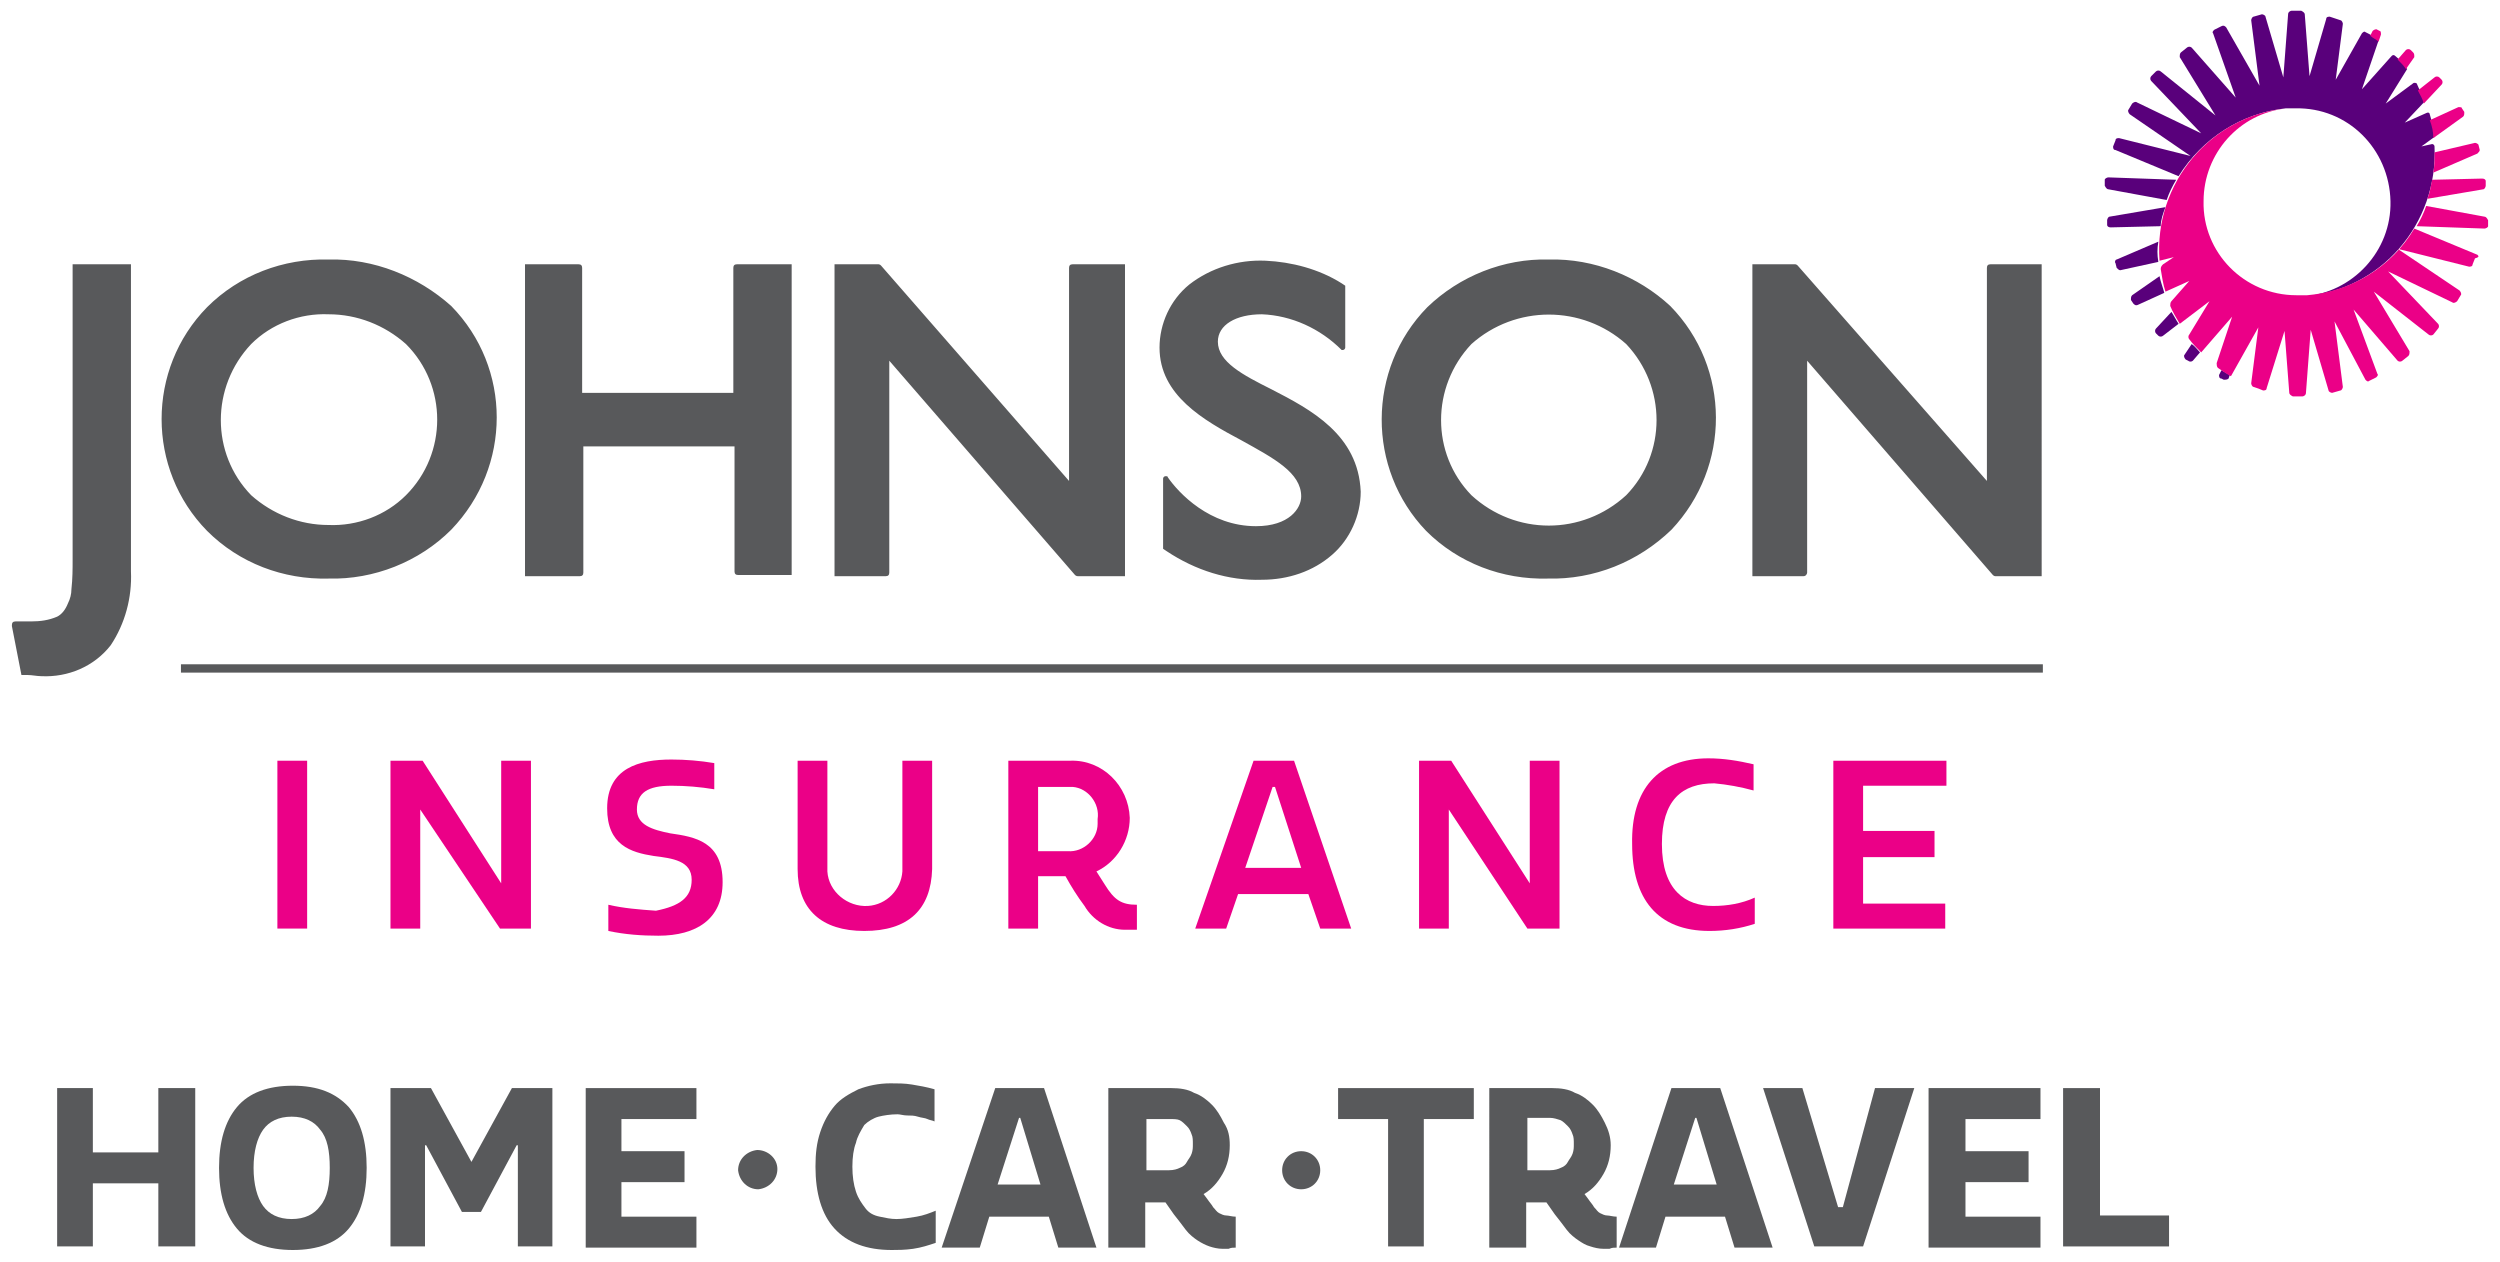 <?xml version="1.0" encoding="utf-8"?>
<!-- Generator: Adobe Illustrator 23.0.4, SVG Export Plug-In . SVG Version: 6.00 Build 0)  -->
<svg version="1.1" id="Layer_1" xmlns="http://www.w3.org/2000/svg" xmlns:xlink="http://www.w3.org/1999/xlink" x="0px" y="0px"
	 viewBox="0 0 210 106" style="enable-background:new 0 0 210 106;" xml:space="preserve">
<style type="text/css">
	.st0{enable-background:new    ;}
	.st1{fill:#58595B;}
	.st2{fill:#59007B;}
	.st3{fill:#EB0087;}
</style>
<title>Johnson Insurance_HCT_Full Colour RGB_2018</title>
<g class="st0">
	<path class="st1" d="M7.8,91.4v5.4h5.5v-5.4h3.1v13.3h-3.1v-5.3H7.8v5.3h-3V91.4H7.8z"/>
	<path class="st1" d="M18.4,98.1c0-2.2,0.5-3.9,1.5-5.1c1-1.2,2.6-1.8,4.7-1.8c2.1,0,3.6,0.6,4.7,1.8c1,1.2,1.5,2.9,1.5,5.1
		s-0.5,3.9-1.5,5.1c-1,1.2-2.6,1.8-4.7,1.8c-2.1,0-3.7-0.6-4.7-1.8C18.9,102,18.4,100.3,18.4,98.1z M27.7,98.1
		c0-1.4-0.2-2.5-0.8-3.2c-0.5-0.7-1.3-1.1-2.4-1.1c-1.1,0-1.9,0.4-2.4,1.1c-0.5,0.7-0.8,1.8-0.8,3.2s0.3,2.5,0.8,3.2
		s1.3,1.1,2.4,1.1c1.1,0,1.9-0.4,2.4-1.1C27.5,100.6,27.7,99.5,27.7,98.1z"/>
	<path class="st1" d="M36.2,91.4l3.4,6.2l3.4-6.2h3.4v13.3h-2.9v-8.5h-0.1l-3,5.6h-1.6l-3-5.6h-0.1v8.5h-2.9V91.4H36.2z"/>
	<path class="st1" d="M58.5,91.4V94h-6.3v2.7h5.3v2.6h-5.3v2.9h6.3v2.6h-9.3V91.4H58.5z"/>
	<path class="st1" d="M68.5,98c0-1.1,0.1-2,0.4-2.9c0.3-0.9,0.7-1.6,1.2-2.2c0.5-0.6,1.2-1,2-1.4c0.8-0.3,1.7-0.5,2.7-0.5
		c0.6,0,1.2,0,1.8,0.1c0.6,0.1,1.2,0.2,1.9,0.4v2.7c-0.2-0.1-0.4-0.1-0.6-0.2c-0.2-0.1-0.5-0.1-0.8-0.2c-0.3-0.1-0.6-0.1-0.9-0.1
		s-0.6-0.1-0.8-0.1c-0.6,0-1.2,0.1-1.6,0.2s-0.9,0.4-1.2,0.7C72.3,95,72,95.5,71.9,96c-0.2,0.5-0.3,1.2-0.3,2c0,0.8,0.1,1.5,0.3,2.1
		c0.2,0.6,0.5,1,0.8,1.4s0.7,0.6,1.2,0.7s0.9,0.2,1.4,0.2c0.5,0,1.1-0.1,1.7-0.2c0.6-0.1,1.1-0.3,1.6-0.5v2.7
		c-0.6,0.2-1.2,0.4-1.9,0.5s-1.3,0.1-1.8,0.1c-2.1,0-3.7-0.6-4.8-1.8C69,102,68.5,100.2,68.5,98z"/>
	<path class="st1" d="M83.6,91.4h4.1l4.4,13.4h-3.2l-0.8-2.6h-5l-0.8,2.6h-3.2L83.6,91.4z M83.8,99.5h3.6l-1.7-5.6h-0.1L83.8,99.5z"
		/>
	<path class="st1" d="M103.3,96.2c0,0.9-0.2,1.7-0.6,2.4s-0.9,1.3-1.6,1.7l0.3,0.4c0.2,0.3,0.4,0.5,0.5,0.7c0.2,0.2,0.3,0.4,0.5,0.5
		c0.2,0.1,0.4,0.2,0.6,0.2c0.2,0,0.5,0.1,0.8,0.1v2.6c-0.2,0-0.4,0-0.6,0.1c-0.2,0-0.4,0-0.5,0c-0.4,0-0.8-0.1-1.1-0.2
		s-0.7-0.3-1-0.5c-0.3-0.2-0.7-0.5-1-0.9c-0.3-0.4-0.6-0.8-1-1.3l-0.7-1h-1.7v3.8h-3.1V91.4h5.3c0.7,0,1.4,0.1,1.9,0.4
		c0.6,0.2,1.1,0.6,1.5,1c0.4,0.4,0.7,0.9,1,1.5C103.2,94.9,103.3,95.5,103.3,96.2z M96.3,98.3h1.9c0.4,0,0.7-0.1,0.9-0.2
		c0.3-0.1,0.5-0.3,0.6-0.5s0.3-0.4,0.4-0.7c0.1-0.3,0.1-0.5,0.1-0.8c0-0.3,0-0.6-0.1-0.8c-0.1-0.3-0.2-0.5-0.4-0.7
		c-0.2-0.2-0.4-0.4-0.6-0.5C98.9,94,98.6,94,98.2,94h-1.9V98.3z"/>
</g>
<g class="st0">
	<path class="st1" d="M123.8,94h-4.2v10.7h-3V94h-4.2v-2.6h11.4V94z"/>
	<path class="st1" d="M135.3,96.2c0,0.9-0.2,1.7-0.6,2.4s-0.9,1.3-1.6,1.7l0.3,0.4c0.2,0.3,0.4,0.5,0.5,0.7c0.2,0.2,0.3,0.4,0.5,0.5
		c0.2,0.1,0.4,0.2,0.6,0.2c0.2,0,0.5,0.1,0.8,0.1v2.6c-0.2,0-0.4,0-0.6,0.1c-0.2,0-0.4,0-0.5,0c-0.4,0-0.8-0.1-1.1-0.2
		c-0.4-0.1-0.7-0.3-1-0.5c-0.3-0.2-0.7-0.5-1-0.9c-0.3-0.4-0.6-0.8-1-1.3l-0.7-1h-1.7v3.8h-3.1V91.4h5.3c0.7,0,1.4,0.1,1.9,0.4
		c0.6,0.2,1.1,0.6,1.5,1c0.4,0.4,0.7,0.9,1,1.5S135.3,95.5,135.3,96.2z M128.3,98.3h1.9c0.4,0,0.7-0.1,0.9-0.2
		c0.3-0.1,0.5-0.3,0.6-0.5s0.3-0.4,0.4-0.7c0.1-0.3,0.1-0.5,0.1-0.8c0-0.3,0-0.6-0.1-0.8c-0.1-0.3-0.2-0.5-0.4-0.7
		c-0.2-0.2-0.4-0.4-0.6-0.5c-0.3-0.1-0.6-0.2-0.9-0.2h-1.9V98.3z"/>
</g>
<g class="st0">
	<path class="st1" d="M140.4,91.4h4.1l4.4,13.4h-3.2l-0.8-2.6h-5l-0.8,2.6H136L140.4,91.4z M140.6,99.5h3.6l-1.7-5.6h-0.1
		L140.6,99.5z"/>
</g>
<g class="st0">
	<path class="st1" d="M156.5,104.7h-4.1l-4.3-13.3h3.3l3,10h0.4l2.7-10h3.3L156.5,104.7z"/>
	<path class="st1" d="M171.4,91.4V94h-6.3v2.7h5.3v2.6h-5.3v2.9h6.3v2.6H162V91.4H171.4z"/>
</g>
<g class="st0">
	<path class="st1" d="M176.4,91.4v10.7h5.8v2.6h-8.9V91.4H176.4z"/>
</g>
<path class="st2" d="M181.3,20.3l-3.5,1.5c-0.1,0-0.2,0.2-0.1,0.3c0,0,0,0,0,0l0.1,0.4c0.1,0.1,0.2,0.2,0.3,0.2l3.2-0.7
	C181.2,21.4,181.2,20.9,181.3,20.3z M181.9,17.4l-4.7,0.8c-0.1,0-0.2,0.2-0.2,0.3v0.4c0,0.1,0.1,0.2,0.3,0.2l4.2-0.1
	C181.5,18.5,181.7,17.9,181.9,17.4L181.9,17.4z M177.1,15.9l4.9,0.9c0.2-0.6,0.5-1.2,0.8-1.7l-5.7-0.2c-0.1,0-0.3,0.1-0.3,0.2l0,0.5
	C176.9,15.8,177,15.9,177.1,15.9L177.1,15.9z M181.4,23.2l-2.3,1.6c-0.1,0.1-0.1,0.2-0.1,0.4l0.2,0.3c0.1,0.1,0.2,0.2,0.4,0.1l2.2-1
	C181.7,24.2,181.5,23.7,181.4,23.2L181.4,23.2z M204.5,12.3c0-0.1-0.1-0.2-0.2-0.2c0,0,0,0,0,0l-0.9,0.2l1.1-0.8
	c-0.1-0.6-0.2-1.3-0.4-1.9c0-0.1-0.1-0.2-0.3-0.1c0,0,0,0,0,0l-1.8,0.8l1.7-1.8c-0.2-0.5-0.5-1-0.7-1.5C203,7,202.8,6.9,202.7,7
	c0,0,0,0,0,0l0,0l-2.3,1.7l1.8-2.9c-0.3-0.4-0.6-0.8-1-1.1c-0.1-0.1-0.2-0.1-0.3,0c0,0,0,0,0,0l-2.5,2.8l1.4-4.1
	c-0.3-0.3-0.7-0.5-1.1-0.7c-0.1-0.1-0.2,0-0.3,0.1c0,0,0,0,0,0l0,0l-2.2,3.9l0.6-4.7c0-0.1-0.1-0.3-0.2-0.3
	c-0.3-0.1-0.6-0.2-0.9-0.3l0,0c-0.1,0-0.3,0-0.3,0.2L194,6.4l0,0l-0.4-5.2c0-0.1-0.1-0.2-0.3-0.3h-0.8c-0.1,0-0.3,0.1-0.3,0.3
	l-0.4,5.3l-1.5-5.1c0-0.1-0.2-0.2-0.3-0.2l-0.7,0.2c-0.1,0-0.2,0.2-0.2,0.3l0.7,5.5L187,2.3c-0.1-0.1-0.2-0.2-0.4-0.1L186,2.5
	c-0.1,0.1-0.2,0.2-0.1,0.3l1.9,5.4L184.1,4c-0.1-0.1-0.3-0.1-0.4,0l-0.5,0.4c-0.1,0.1-0.1,0.2-0.1,0.4l3,4.9L181.5,6
	c-0.1-0.1-0.3-0.1-0.4,0l-0.4,0.4c-0.1,0.1-0.1,0.3,0,0.4l4.2,4.4l-5.4-2.6c-0.1-0.1-0.3,0-0.4,0.1l-0.3,0.5c-0.1,0.1,0,0.3,0.1,0.4
	l5.1,3.5l-6-1.5c-0.1,0-0.3,0-0.3,0.2l-0.2,0.5c0,0.1,0,0.3,0.2,0.3l5.3,2.2c2-3.2,5.3-5.3,9-5.7c0.3,0,0.6,0,0.8,0
	c4.4-0.1,7.9,3.4,8,7.8c0.1,4.2-3.2,7.7-7.3,8l0,0C200,24.4,204.8,18.8,204.5,12.3L204.5,12.3z M181.1,27.6c-0.1,0.1-0.1,0.3,0,0.4
	l0.2,0.2c0.1,0.1,0.3,0.1,0.4,0l1.3-1c-0.2-0.3-0.4-0.7-0.6-1L181.1,27.6z M186.4,31.5c0,0.1,0,0.3,0.2,0.3l0.2,0.1
	c0.1,0,0.3,0,0.4-0.1l0.1-0.3c-0.2-0.1-0.5-0.3-0.7-0.4L186.4,31.5z M183.5,29.8c-0.1,0.1,0,0.3,0.1,0.4l0.2,0.1
	c0.1,0.1,0.3,0.1,0.4,0l0.6-0.7c-0.2-0.2-0.4-0.5-0.7-0.7L183.5,29.8z"/>
<path class="st3" d="M202.1,5.8c-0.2-0.3-0.4-0.5-0.7-0.8l0.7-0.8c0.1-0.1,0.3-0.1,0.4,0l0.2,0.2c0.1,0.1,0.1,0.2,0.1,0.4L202.1,5.8
	z M204.4,11.6l2.5-1.8c0.1-0.1,0.1-0.2,0.1-0.4l-0.2-0.3C206.8,9,206.7,9,206.5,9l-2.4,1.1C204.3,10.6,204.4,11.1,204.4,11.6
	L204.4,11.6z M205.1,7.1c0.1-0.1,0.1-0.3,0-0.4l-0.2-0.2c-0.1-0.1-0.3-0.1-0.4,0l-1.4,1.1c0.2,0.4,0.4,0.7,0.5,1.1L205.1,7.1z
	 M204.4,14.5l3.7-1.6c0.1-0.1,0.2-0.2,0.2-0.3l-0.1-0.4c0-0.1-0.2-0.2-0.3-0.2l-3.4,0.8C204.5,13.4,204.5,14,204.4,14.5L204.4,14.5z
	 M203.9,16.7l4.7-0.8c0.1,0,0.2-0.2,0.2-0.3l0-0.4c0-0.1-0.1-0.2-0.3-0.2l-4.2,0.1C204.2,15.6,204.1,16.2,203.9,16.7L203.9,16.7z
	 M200,2.9c0-0.1,0-0.3-0.1-0.3l-0.2-0.1c-0.1-0.1-0.3,0-0.4,0.1l-0.2,0.4c0.2,0.2,0.5,0.3,0.7,0.5L200,2.9z M208.7,18.2l-4.9-0.9
	c-0.2,0.6-0.5,1.2-0.8,1.7l5.7,0.2c0.1,0,0.3-0.1,0.3-0.2l0-0.5C208.9,18.3,208.8,18.2,208.7,18.2z M208.1,21.4l-5.3-2.2l0,0
	c-1.9,3.2-5.3,5.3-9,5.6l0,0c-0.3,0-0.6,0-0.9,0c-4.4,0-7.9-3.6-7.8-7.9c0-4,3-7.4,7-7.8c-6.4,0.6-11.2,6.3-10.7,12.8l1.2-0.3
	l-0.9,0.6l0,0c-0.1,0.1-0.2,0.2-0.2,0.4l0,0c0.1,0.6,0.2,1.3,0.4,1.9l2-0.9l-1.5,1.7l0,0c-0.1,0.1-0.1,0.3-0.1,0.4l0,0
	c0.2,0.5,0.5,1,0.8,1.5l2.5-1.9l-1.7,2.8c-0.1,0.1-0.1,0.3,0,0.4l0,0c0.3,0.4,0.6,0.7,1,1.1l2.6-3l-1.3,3.9c0,0.1,0,0.3,0.1,0.4l0,0
	c0.3,0.2,0.7,0.5,1.1,0.7l2.3-4.1l-0.6,4.7c0,0.1,0.1,0.3,0.2,0.3c0.3,0.1,0.6,0.2,0.8,0.3l0,0c0.1,0,0.3,0,0.3-0.2l1.5-4.8l0,0
	l0.4,5.2c0,0.1,0.1,0.2,0.3,0.3h0.8c0.1,0,0.3-0.1,0.3-0.3l0.4-5.3l1.5,5.1c0,0.1,0.2,0.2,0.3,0.2l0.7-0.2c0.1,0,0.2-0.2,0.2-0.3
	l-0.7-5.5l2.6,4.9c0.1,0.1,0.2,0.2,0.3,0.1l0.6-0.3c0.1-0.1,0.2-0.2,0.1-0.3l-2-5.4l3.7,4.3c0.1,0.1,0.3,0.1,0.4,0l0.5-0.4
	c0.1-0.1,0.1-0.2,0.1-0.4l-3-5l4.6,3.6c0.1,0.1,0.3,0.1,0.4,0l0.4-0.5c0.1-0.1,0.1-0.3,0-0.4l-4.2-4.4l5.4,2.6
	c0.1,0.1,0.3,0,0.4-0.1l0.3-0.5c0.1-0.1,0-0.3-0.1-0.4l-5.2-3.5l6,1.5c0.1,0,0.3,0,0.3-0.2l0.2-0.5
	C208.3,21.6,208.2,21.5,208.1,21.4z"/>
<path class="st1" d="M27.6,21.8c-3.8-0.1-7.5,1.3-10.2,4c-5.1,5.2-5.1,13.6,0,18.8c2.7,2.7,6.4,4.1,10.2,4l0,0
	c3.8,0.1,7.6-1.4,10.3-4.1c5.1-5.3,5.1-13.6,0-18.8C35.1,23.2,31.4,21.7,27.6,21.8z M34.1,41.6c-1.7,1.7-4.1,2.6-6.5,2.5
	c-2.4,0-4.7-0.9-6.5-2.5c-3.4-3.5-3.4-9.1,0-12.7c1.7-1.7,4.1-2.6,6.5-2.5c2.4,0,4.7,0.9,6.5,2.5C37.6,32.4,37.6,38.1,34.1,41.6
	L34.1,41.6z M130.1,21.8c-3.8-0.1-7.5,1.4-10.2,4c-5.1,5.2-5.1,13.6-0.1,18.8c2.7,2.7,6.4,4.1,10.2,4l0,0c3.9,0.1,7.6-1.4,10.4-4.1
	c5-5.3,5-13.6-0.1-18.8C137.6,23.2,133.9,21.7,130.1,21.8z M136.6,41.6c-3.7,3.4-9.3,3.4-13,0c-3.4-3.5-3.4-9.1,0-12.7
	c3.7-3.3,9.3-3.3,13,0C140,32.5,140,38.1,136.6,41.6z M106.8,32.7c-2.4-1.2-4.5-2.3-4.5-4c0-1.4,1.5-2.3,3.7-2.3
	c2.5,0.1,4.9,1.2,6.7,3c0,0,0.1,0,0.1,0c0.1,0,0.2-0.1,0.2-0.2c0,0,0,0,0,0v-5.2l-0.3-0.2c-1.9-1.2-4.2-1.8-6.4-1.9
	c-2.3-0.1-4.6,0.6-6.4,2c-1.6,1.3-2.5,3.3-2.5,5.3c0,4,3.7,6.1,6.9,7.8c2.7,1.5,5,2.7,5,4.7c0,1-1,2.5-3.8,2.5
	c-3.9,0-6.5-2.8-7.4-4.1c0-0.1-0.1-0.1-0.2-0.1c-0.1,0-0.2,0.1-0.2,0.2v5.9l0.3,0.2c2.4,1.6,5.2,2.5,8,2.4c2.2,0,4.3-0.7,5.9-2.1
	c1.5-1.3,2.4-3.3,2.4-5.3C114.1,36.5,110.1,34.4,106.8,32.7z M61.9,22.2c-0.2,0-0.3,0.1-0.3,0.3v0V33H48.9V22.5
	c0-0.2-0.1-0.3-0.3-0.3l0,0h-4.5v26.2h4.6c0.2,0,0.3-0.1,0.3-0.3c0,0,0,0,0,0V37.5h12.7v10.5c0,0.2,0.1,0.3,0.3,0.3h4.5V22.2H61.9z
	 M6.1,22.2V47c0,0.8,0,1.6-0.1,2.5c0,0.4-0.1,0.8-0.3,1.2c-0.2,0.5-0.5,0.9-0.9,1.1c-0.7,0.3-1.4,0.4-2.2,0.4H1.3
	c-0.2,0-0.3,0.1-0.3,0.3c0,0,0,0,0,0v0.1l0.8,4.1h0.5c0.4,0,0.8,0.1,1.2,0.1l0,0c2.2,0.1,4.4-0.8,5.8-2.6c1.2-1.8,1.8-4,1.7-6.2
	V22.2H6.1z M90.1,22.2c-0.2,0-0.3,0.1-0.3,0.3v17.9L74,22.3c-0.1-0.1-0.2-0.1-0.2-0.1h-3.7v26.2h4.3c0.2,0,0.3-0.1,0.3-0.3
	c0,0,0,0,0,0V30.3l15.6,18c0.1,0.1,0.2,0.1,0.3,0.1h3.9V22.2H90.1z M167.2,22.2c-0.2,0-0.3,0.1-0.3,0.3c0,0,0,0,0,0v17.9l-15.9-18.1
	c-0.1-0.1-0.2-0.1-0.2-0.1h-3.6v26.2h4.3c0.2,0,0.3-0.2,0.3-0.3V30.3l15.6,18c0.1,0.1,0.2,0.1,0.2,0.1h3.9V22.2H167.2z"/>
<path class="st3" d="M23.3,63.9h2.5V78h-2.5V63.9z"/>
<path class="st3" d="M35.3,68v10h-2.5V63.9h2.7l6.6,10.3V63.9h2.5V78H42L35.3,68z"/>
<path class="st3" d="M58.1,73.9c0-1.6-1.6-1.8-3.2-2c-1.9-0.3-3.9-0.9-3.9-4c0-3.4,2.7-4.1,5.4-4.1c1.2,0,2.4,0.1,3.6,0.3v2.2
	c-1.2-0.2-2.4-0.3-3.6-0.3c-2,0-2.9,0.6-2.9,2c0,1.3,1.3,1.7,2.8,2c2.1,0.3,4.4,0.7,4.4,4.1c0,3.1-2.2,4.5-5.4,4.5
	c-1.4,0-2.8-0.1-4.2-0.4v-2.2c1.3,0.3,2.6,0.4,4,0.5C57.1,76.1,58.1,75.4,58.1,73.9z"/>
<path class="st3" d="M72.6,78.2C69,78.2,67,76.4,67,73v-9.1h2.5v9.3c0.1,1.7,1.7,3,3.4,2.9c1.6-0.1,2.8-1.4,2.9-2.9v-9.3h2.5V73
	C78.2,76.4,76.3,78.2,72.6,78.2z"/>
<path class="st3" d="M89.5,73.6h-2.3V78h-2.5V63.9h5.2c2.7-0.1,4.9,2.1,5,4.8c0,1.9-1.1,3.7-2.8,4.5l0.7,1.1
	c0.8,1.3,1.4,1.7,2.7,1.7v2.1c-0.3,0-0.7,0-1,0c-1.4,0-2.7-0.8-3.4-2C90.5,75.3,90,74.5,89.5,73.6z M87.2,71.5h2.5
	c1.3,0.1,2.5-1,2.5-2.3c0-0.1,0-0.2,0-0.4c0.2-1.3-0.8-2.6-2.1-2.7c-0.1,0-0.2,0-0.4,0h-2.5V71.5z"/>
<path class="st3" d="M105.3,63.9h3.4l4.8,14.1h-2.6l-1-2.9h-5.9l-1,2.9h-2.6L105.3,63.9z M104.6,72.9h4.7l-2.2-6.8h-0.2L104.6,72.9z
	"/>
<path class="st3" d="M121.7,68v10h-2.5V63.9h2.7l6.6,10.3V63.9h2.5V78h-2.7L121.7,68z"/>
<path class="st3" d="M143.5,63.7c1.3,0,2.5,0.2,3.8,0.5v2.2c-1.1-0.3-2.2-0.5-3.3-0.6c-2.7,0-4.4,1.4-4.4,5.1c0,3.9,2,5.2,4.3,5.2
	c1.2,0,2.4-0.2,3.5-0.7v2.2c-1.2,0.4-2.5,0.6-3.8,0.6c-4.4,0-6.5-2.7-6.5-7.3C137,66.3,139.3,63.7,143.5,63.7z"/>
<path class="st3" d="M163.5,63.9v2.1h-7v3.8h6V72h-6v3.9h6.9V78H154V63.9H163.5z"/>
<rect x="15.2" y="55.8" class="st1" width="156.4" height="0.7"/>
<path class="st1" d="M65.3,98.2c0,0.9-0.7,1.6-1.6,1.7c-0.9,0-1.6-0.7-1.7-1.6c0-0.9,0.7-1.6,1.6-1.7c0,0,0,0,0,0
	C64.5,96.6,65.3,97.3,65.3,98.2z"/>
<path class="st1" d="M110.9,98.3c0,0.9-0.7,1.6-1.6,1.6s-1.6-0.7-1.6-1.6c0-0.9,0.7-1.6,1.6-1.6C110.2,96.7,110.9,97.4,110.9,98.3
	L110.9,98.3z"/>
</svg>
